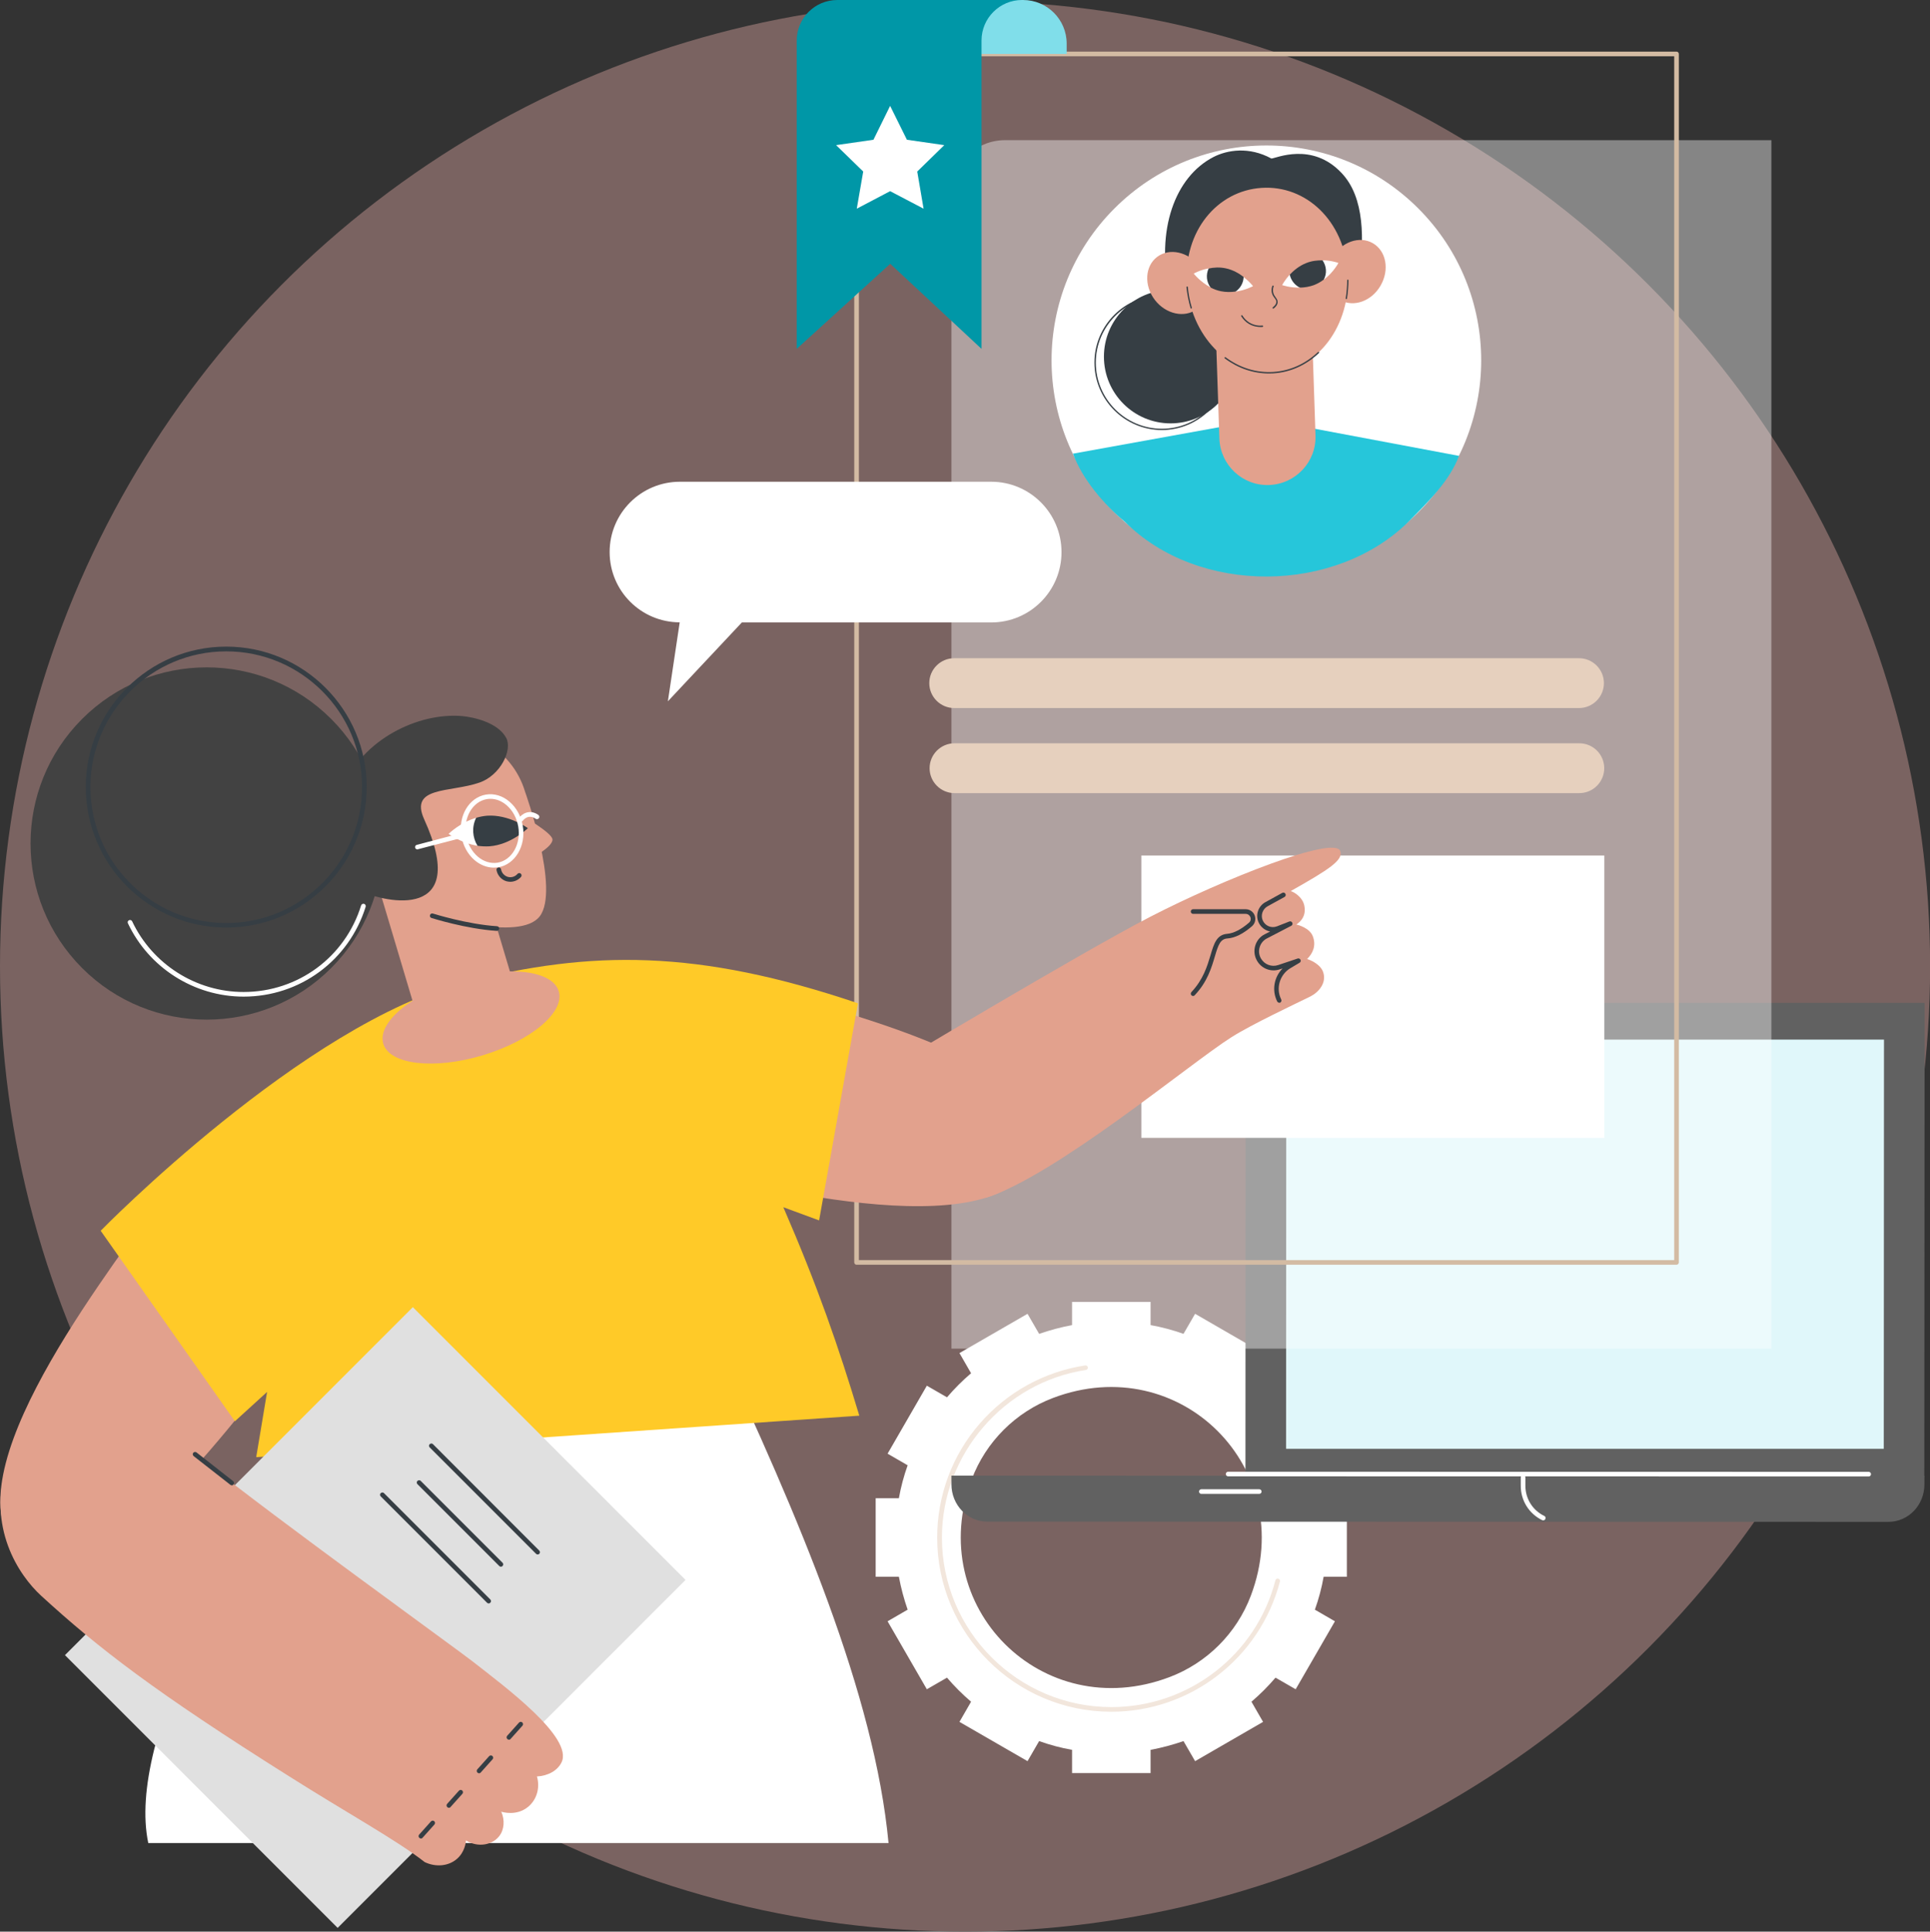 <svg xmlns="http://www.w3.org/2000/svg" xmlns:xlink="http://www.w3.org/1999/xlink" id="Layer_2_00000170278125317079407920000012673305072754432133_" x="0px" y="0px" viewBox="0 0 1828.9 1830" style="enable-background:new 0 0 1828.9 1830;" xml:space="preserve"><rect x="0" y="0" width="1828.9" height="1830" fill="#333333" stroke="none"/> <style type="text/css"> .st0{fill:#7A6361;} .st1{fill:#FFFFFF;} .st2{fill:#F2E6DC;} .st3{fill:#616161;} .st4{fill:#E0F7FA;} .st5{opacity:0.4;fill:#FFFFFF;enable-background:new ;} .st6{fill:#D3BBA3;} .st7{fill:#E6D0BE;} .st8{fill:#26C6DA;} .st9{fill:#363E44;} .st10{fill:#E2A18D;} .st11{fill:#FFCA28;} .st12{fill:#E0E0E0;} .st13{fill:#424242;} .st14{fill:#80DEEA;} .st15{fill:#0097A7;} </style> <g id="Illustration"> <g id="Specialist_recruitment"> <circle class="st0" cx="914.5" cy="915.5" r="914.5"></circle> <g> <path class="st1" d="M1276.3,1419.4h-22c-2-10.7-4.8-21.1-8.3-31.2l19-11l-37.2-64.4l-19.1,11c-7-8.2-14.6-15.8-22.8-22.8 l11-19.1l-64.4-37.2l-11,19c-10.1-3.6-20.5-6.4-31.2-8.3v-22h-74.4v22c-10.7,2-21.1,4.8-31.2,8.3l-11-19l-64.5,37.2l11,19.1 c-8.2,7-15.8,14.6-22.8,22.8l-19.1-11l-37.2,64.4l19,11c-3.6,10.1-6.4,20.5-8.3,31.2h-22v74.4h22c2,10.7,4.8,21.1,8.3,31.2 l-19,11l37.2,64.4l19.1-11c7,8.2,14.6,15.8,22.8,22.8l-11,19.1l64.5,37.2l11-19c10.1,3.6,20.5,6.4,31.2,8.3v22h74.4v-22 c10.7-2,21.1-4.8,31.2-8.3l11,19l64.4-37.2l-11-19.1c8.2-7,15.8-14.6,22.8-22.8l19.1,11l37.2-64.4l-19-11 c3.6-10.1,6.4-20.5,8.3-31.2h22V1419.4z M1185.3,1511.8c-13.4,35.5-41.6,63.7-77.1,77.1c-120.5,45.6-233-66.9-187.4-187.4 c13.4-35.5,41.6-63.7,77.1-77.1C1118.4,1278.8,1230.9,1391.3,1185.3,1511.8z"></path> <path class="st2" d="M1053.1,1621.7c-91,0-165-74-165-165c0-39.8,14.3-78.2,40.4-108.1c25.8-29.7,61.3-49.2,99.9-55 c1.2-0.2,2.3,0.7,2.5,1.8s-0.7,2.3-1.8,2.5c-77.8,11.7-136.5,80-136.5,158.8c0,88.6,72,160.6,160.6,160.6 c73.2,0,137.1-49.4,155.4-120.1c0.3-1.2,1.5-1.9,2.7-1.6c1.2,0.3,1.9,1.5,1.6,2.7C1193.9,1570.9,1128.2,1621.7,1053.1,1621.7 L1053.1,1621.7z"></path> </g> <g> <path class="st3" d="M1180.2,1399.6h643.3l0.3-449.5h-643.3c0,0-0.1,0-0.1,0.1C1180.4,950.2,1180.2,1399.6,1180.2,1399.6z"></path> <path class="st4" d="M1218.7,1372.6C1218.7,1372.6,1218.7,1372.7,1218.7,1372.6l566.3,0c0,0,0.1,0,0.1-0.1l0.2-387.6h-566.3 c0,0-0.1,0-0.1,0.1L1218.7,1372.6L1218.7,1372.6z"></path> <g> <path class="st3" d="M1823.6,1398.2l0,8c0.1,19.7-15.2,35.6-34.1,35.6c-141.3,0-713-0.2-853.9-0.2c-18.8,0-34-15.8-34-35.4 l0-8.2L1823.6,1398.2L1823.6,1398.2z"></path> <path class="st1" d="M1462.4,1440.4c-0.3,0-0.7-0.1-1-0.2c-12.5-6.1-20.3-18.6-20.3-32.5l0-7.9c0-1.2,1-2.2,2.2-2.2l0,0 c1.2,0,2.2,1,2.2,2.2l0,7.9c0,12.2,6.9,23.2,17.9,28.5c1.1,0.5,1.6,1.8,1,2.9C1464,1440,1463.2,1440.4,1462.4,1440.4 L1462.4,1440.4z"></path> <path class="st1" d="M1193.3,1415.3h-54.9c-1.2,0-2.2-1-2.2-2.2s1-2.2,2.2-2.2h54.9c1.2,0,2.2,1,2.2,2.2 S1194.5,1415.3,1193.3,1415.3z"></path> </g> <path class="st1" d="M1770.8,1398.8l-607-0.1c-1.2,0-2.2-1-2.2-2.2s1-2.2,2.2-2.2l607,0.1c1.2,0,2.2,1,2.2,2.2 S1772,1398.8,1770.8,1398.8z"></path> </g> <path class="st5" d="M952.3,132.8h726.3v1144.9h-777V183.5C901.6,155.5,924.3,132.8,952.3,132.8L952.3,132.8z"></path> <g> <path class="st6" d="M1588.7,1198.2h-777c-1.2,0-2.2-1-2.2-2.2V101.8c0-29.2,23.7-52.9,52.9-52.9h726.3c1.2,0,2.2,1,2.2,2.2V1196 C1590.9,1197.2,1589.9,1198.2,1588.7,1198.2z M813.9,1193.8h772.6V53.3H862.4c-26.7,0-48.5,21.8-48.5,48.5L813.9,1193.8 L813.9,1193.8z"></path> <ellipse transform="matrix(0.707 -0.707 0.707 0.707 110.199 948.642)" class="st1" cx="1200.2" cy="341.3" rx="203.6" ry="203.6"></ellipse> <path class="st7" d="M1519.9,647.2c0,13-10.6,23.6-23.6,23.6H904.2c-13,0-23.6-10.6-23.6-23.6s10.6-23.6,23.6-23.6h592.1 C1509.3,623.6,1519.9,634.2,1519.9,647.2z"></path> <path class="st7" d="M1520.2,727.8c0,13-10.6,23.6-23.6,23.6H904.5c-13,0-23.6-10.6-23.6-23.6s10.6-23.6,23.6-23.6h592.1 C1509.7,704.2,1520.2,714.8,1520.2,727.8z"></path> <rect x="1081.6" y="810.5" class="st1" width="438.7" height="267.5"></rect> <g> <path class="st8" d="M1197.5,397.1l185.1,34.8c-8.7,23.1-28.4,42.8-47,61.5c-69.8,69.8-199.9,70.7-269.7,0.9 c-19.8-16.3-40.5-40.7-49.1-64.5L1197.5,397.1L1197.5,397.1z"></path> <g> <g> <circle class="st9" cx="1109.3" cy="337.9" r="63.2"></circle> <path class="st9" d="M1101,407.4c-35.2,0-63.9-28.7-63.9-63.9s28.7-63.9,63.9-63.9c35.2,0,63.9,28.7,63.9,63.9 S1136.2,407.4,1101,407.4L1101,407.4z M1101,281c-34.5,0-62.6,28.1-62.6,62.6s28.1,62.6,62.6,62.6c34.5,0,62.6-28.1,62.6-62.6 S1135.5,281,1101,281L1101,281z"></path> </g> <path class="st10" d="M1202.6,459.5L1202.6,459.5c-25.2,0.9-46.2-18.9-47.1-44l-4.1-122.3l91.1-3.1l4.1,122.3 C1247.5,437.5,1227.8,458.6,1202.6,459.5L1202.6,459.5z"></path> <g> <path class="st9" d="M1204.8,150.2c-21.2-11.6-41.9-8.1-54.8-1.5c-36.6,18.8-54.9,69.2-41.7,128.7 c59.8-3.9,119.6-7.9,179.4-11.8c5.2-38.7,5.6-78.4-16.3-101.6C1243.3,134,1208.9,150.1,1204.8,150.2L1204.8,150.2z"></path> <path class="st10" d="M1277.1,258.7c3.2,49.4-28.4,91.7-70.5,94.4c-42.1,2.7-78.7-35.2-81.9-84.6s28.7-87.8,70.8-90.5 C1237.6,175.2,1273.9,209.3,1277.1,258.7z"></path> <path class="st10" d="M1136.4,252.1c10.4,13.7,9.4,31.9-2.2,40.7c-11.6,8.8-29.5,4.9-39.9-8.7c-10.4-13.7-9.4-31.9,2.2-40.7 C1108.1,234.6,1126,238.5,1136.4,252.1L1136.4,252.1z"></path> <path class="st10" d="M1262.5,244.1c-8.6,14.9-5.3,32.8,7.4,40.1c12.7,7.3,29.9,1.2,38.4-13.7c8.6-14.9,5.3-32.8-7.4-40.1 C1288.2,223.1,1271,229.2,1262.5,244.1z"></path> <path class="st9" d="M1202.4,353.8c-14.8,0-29.2-4.9-41.8-14.3c-0.3-0.2-0.3-0.6-0.1-0.9c0.2-0.3,0.6-0.4,0.9-0.1 c13.6,10.1,29.2,14.9,45.2,13.9c15.7-1,30.3-7.5,42.4-18.9c0.3-0.2,0.7-0.2,0.9,0c0.2,0.3,0.2,0.7,0,0.9 c-12.3,11.6-27.2,18.3-43.2,19.3C1205.2,353.8,1203.8,353.8,1202.4,353.8L1202.4,353.8z"></path> <path class="st9" d="M1275.8,283.4c0,0-0.1,0-0.1,0c-0.4-0.1-0.6-0.4-0.5-0.7c0.9-5.6,1.4-11.4,1.4-17.2 c0-0.4,0.3-0.6,0.6-0.6l0,0c0.4,0,0.6,0.3,0.6,0.6c0,5.9-0.5,11.7-1.4,17.4C1276.4,283.2,1276.1,283.4,1275.8,283.4 L1275.8,283.4z"></path> <path class="st9" d="M1128.8,292.4c-0.3,0-0.5-0.2-0.6-0.5c-1.9-6.4-3.2-13-3.9-19.8c0-0.4,0.2-0.7,0.6-0.7 c0.4,0,0.7,0.2,0.7,0.6c0.6,6.7,1.9,13.2,3.8,19.5c0.1,0.3-0.1,0.7-0.4,0.8C1129,292.3,1128.9,292.4,1128.8,292.4 L1128.8,292.4z"></path> <path class="st9" d="M1206.5,292.3c-0.2,0-0.4-0.1-0.5-0.2c-0.2-0.3-0.2-0.7,0.1-0.9c2.3-1.8,3.4-3.5,3.4-5.2 c0-1.4-0.7-2.4-1.7-3.7c-1-1.3-2.1-2.8-2.6-5c-0.4-2-0.3-4.2,0.5-6.4c0.1-0.3,0.5-0.5,0.8-0.4c0.3,0.1,0.5,0.5,0.4,0.8 c-0.7,2-0.8,4-0.4,5.8c0.4,2,1.4,3.3,2.3,4.6c1,1.4,2,2.6,1.9,4.5c0,2.1-1.3,4.2-3.9,6.2 C1206.8,292.2,1206.7,292.3,1206.5,292.3L1206.5,292.3z"></path> <path class="st9" d="M1194.6,309.8c-3,0-7.2-0.6-11.5-3.2c-2.8-1.7-5.1-4.2-6.9-7c-0.2-0.3-0.1-0.7,0.2-0.9 c0.3-0.2,0.7-0.1,0.9,0.2c1.6,2.7,3.8,4.9,6.4,6.6c5,3.1,10,3.2,12.6,2.9c0.4,0,0.7,0.2,0.7,0.6c0,0.4-0.2,0.7-0.6,0.7 C1196,309.8,1195.4,309.8,1194.6,309.8L1194.6,309.8z"></path> <g> <g> <path class="st1" d="M1145.2,254.3L1145.2,254.3l0.2,0c0.1,0.4,0.5,0.9,0.9,0.9c0.6,0.6,0.9,1.6,1.3,2.2 c0.7,1.1,2.4-0.1,1.7-1.2c-0.5-0.8,2.5,0.5,3.8,0.9c4.1,1.2,8.2,2.2,12.4,3.1c1.9,0.4,3.9,0.8,5.9,1.2 c1.6,0.3,6.8,1.4,7.2,1.2c5.6,4.3,8.8,8.5,8.8,8.5s-7.1,3.9-16.7,5.2c0-0.1-0.1-0.3-0.1-0.4c-0.3-1.3-22.9-4.6-23.4-3.6 c-9.9-5.2-16-13.1-16-13.1S1137,255.8,1145.2,254.3L1145.2,254.3z"></path> <path class="st9" d="M1161.5,254.2c6.8,1.4,12.6,4.8,17,8.2c-0.2,4.2-1.8,8.3-5,11.6c-0.8,0.8-1.7,1.6-2.6,2.2 c-4.3,0.6-9.1,0.7-14-0.3c-3.5-0.7-6.8-2-9.7-3.5c-4-5.2-4.6-12.2-1.9-18C1150.2,253.3,1155.8,253,1161.5,254.2 L1161.5,254.2z"></path> </g> <g> <path class="st1" d="M1253.7,246.6L1253.7,246.6h-0.2c-0.1,0.4-0.3,1-0.7,1c-0.5,0.7-0.6,1.7-0.9,2.4 c-0.5,1.2-2.4,0.3-1.9-0.9c0.4-0.8-2.4,0.9-3.6,1.5c-3.8,1.9-7.7,3.5-11.7,5.1c-1.9,0.7-3.7,1.5-5.6,2.1 c-1.5,0.5-6.4,2.6-6.9,2.4c-4.8,5.2-7.2,9.9-7.2,9.9s7.7,2.7,17.3,2.4c0-0.1,0-0.3,0-0.4c0.1-1.3,21.8-8.4,22.5-7.4 c8.9-6.7,13.5-15.6,13.5-15.6S1262,246.8,1253.7,246.6L1253.7,246.6z"></path> <path class="st9" d="M1237.6,249.3c-6.5,2.6-11.6,6.9-15.4,10.9c0.9,4.1,3.2,7.9,6.8,10.6c0.9,0.7,1.9,1.3,2.9,1.7 c4.3-0.1,9.1-0.8,13.7-2.6c3.3-1.3,6.3-3.1,8.9-5.1c3.1-5.8,2.5-12.8-1.2-18.1C1248.6,246.5,1243,247.1,1237.6,249.3 L1237.6,249.3z"></path> </g> </g> </g> </g> </g> </g> <g> <path class="st1" d="M676.7,1265.9c81,172.5,152.1,340.2,165.3,480.2H140.5c-20.8-99.6,80.7-278.4,189.2-461.8L676.7,1265.9 L676.7,1265.9z"></path> <g> <g> <path class="st10" d="M635.5,1105.7c84,17.5,323.5,82.9,349.8-17.9c21.8-83.4-214.2-136.8-296.5-159.6 C671,987.3,653.2,1046.5,635.5,1105.7z"></path> <g> <path class="st10" d="M836.8,1014.9c0,0,188.8-113.2,253.7-146.6c68.1-35.1,173.8-77,179.5-62.1c3.2,8.5-10,17.2-46.9,38 c2.9,0.8,11.2,5.5,12.9,13.8c2.5,12.3-6.9,17.1-7.5,17.9c1,0.2,12.4,3,15.5,11c3.5,9,0,16.4-5.4,21.7 c2.5,0.6,12.7,4.7,15.3,12.5c3.4,10.2-4.4,19.1-12.3,23c-14.5,7.2-54.6,25.9-74.6,38.5c-39.3,24.8-166.9,131.5-233.2,152.3 C935.6,1074.9,836.8,1014.9,836.8,1014.9L836.8,1014.9z"></path> <path class="st9" d="M1130.6,943.6c-0.5,0-1.1-0.2-1.5-0.6c-0.9-0.8-0.9-2.2-0.1-3.1c11.2-11.9,15-24.6,18.1-34.9 c3.2-10.9,5.8-19.5,15.8-20.3c6.1-0.5,13.2-4.1,20.7-10.6c1.8-1.6,1.9-3.7,1.3-5.2c-0.6-1.5-2.1-3.1-4.5-3.1h-49.8 c-1.2,0-2.2-1-2.2-2.2s1-2.2,2.2-2.2h49.8c3.9,0,7.3,2.4,8.6,6c1.3,3.6,0.3,7.6-2.6,10.1c-8.3,7.2-16.1,11.1-23.3,11.6 c-6.7,0.5-8.6,5.9-11.9,17.1c-3.2,10.7-7.1,24.1-19.1,36.7C1131.7,943.4,1131.1,943.6,1130.6,943.6L1130.6,943.6z"></path> <path class="st9" d="M1212.3,950c-0.8,0-1.6-0.5-2-1.2c-5.3-10.6-3-23.2,5.1-31.3l-2.8,0.9c-8.3,2.8-17.4-0.8-21.6-8.5 c-2.4-4.3-2.9-9.3-1.5-14c1.4-4.7,4.6-8.6,9-10.8l5.1-2.6c-4.8-0.9-9.1-4.2-11.1-9c-2.9-7-0.1-15.1,6.6-18.8l16-8.8 c1.1-0.6,2.4-0.2,3,0.9c0.6,1.1,0.2,2.4-0.9,3l-16,8.8c-4.7,2.6-6.7,8.3-4.7,13.2c2.2,5.3,8.2,7.9,13.6,5.8l11.7-4.6 c1.1-0.4,2.3,0.1,2.8,1.2c0.5,1.1,0.1,2.3-1,2.9l-23.1,12c-3.3,1.7-5.7,4.6-6.8,8.2c-1.1,3.6-0.7,7.3,1.1,10.6 c3.2,5.8,10.1,8.5,16.4,6.4l18.5-6.2c1.1-0.4,2.2,0.2,2.7,1.2c0.5,1,0.1,2.2-0.9,2.8l-8.6,5.1c-10.2,6-14.1,19.1-8.8,29.7 c0.5,1.1,0.1,2.4-1,3C1213,950,1212.6,950,1212.3,950L1212.3,950z"></path> </g> </g> <path class="st10" d="M143.4,1146.6c-48.7,70.7-201.7,266.1-119,329.5c68.4,52.4,209.1-144.5,262-211.6 C238.7,1225.2,191,1185.9,143.4,1146.6z"></path> <path class="st11" d="M95.4,1166c0,0,192.6-196.9,345.1-235.5C560,900.2,660.7,899,813,950.5l-36.8,205.7l-33.9-12.5 c32.7,75.4,52.3,132.1,72,197.5l-571.5,39.3l10.3-61.8l-30.5,27.8L95.4,1166L95.4,1166z"></path> <g> <rect x="122.6" y="1349.8" transform="matrix(0.707 -0.707 0.707 0.707 -979.441 700.441)" class="st12" width="466.3" height="365.5"></rect> <g> <path class="st9" d="M509.5,1472.7c-0.6,0-1.1-0.2-1.6-0.7l-100.7-100.7c-0.9-0.9-0.9-2.3,0-3.1s2.3-0.9,3.1,0L511,1469 c0.9,0.9,0.9,2.3,0,3.1C510.6,1472.5,510.1,1472.7,509.5,1472.7L509.5,1472.7z"></path> <path class="st9" d="M463.1,1519.1c-0.6,0-1.1-0.2-1.6-0.7l-100.7-100.7c-0.9-0.9-0.9-2.3,0-3.1s2.3-0.9,3.1,0l100.7,100.7 c0.9,0.9,0.9,2.3,0,3.1C464.2,1518.9,463.7,1519.1,463.1,1519.1z"></path> <path class="st9" d="M474.7,1484.3c-0.6,0-1.1-0.2-1.6-0.7l-77.5-77.5c-0.9-0.9-0.9-2.3,0-3.1s2.3-0.9,3.1,0l77.5,77.5 c0.9,0.9,0.9,2.3,0,3.1C475.8,1484.1,475.3,1484.3,474.7,1484.3z"></path> </g> </g> <g> <path class="st10" d="M193.4,1384.2c69.2,55.3,238.7,177.5,254.8,190.1c30,23.5,95.5,71.9,83.9,95.4 c-3.8,7.8-12.9,12.8-23.3,13.3c3.2,10.7-0.2,22.2-8.5,28.9c-10.9,8.9-24.3,4.8-25.3,4.5c3.5,7.9,2.9,16.9-1.9,23.1 c-6.6,8.6-20.4,11.1-31.5,4.1c-0.2,2.4-1.3,11.1-8.5,17.4c-7.9,7-20.1,8.2-30.7,3.1c-26.7-20.9-73.7-46.6-127.9-80.9 C147,1603,93.6,1561.8,39,1511.8c-21.2-19.4-51.8-65-32.3-125.8C69.5,1385.3,130.7,1385,193.4,1384.2L193.4,1384.2z"></path> <path class="st9" d="M219.7,1407.2c-0.5,0-0.9-0.2-1.4-0.5c-17.6-13.7-28.6-22.3-34.8-27.2c-0.9-0.8-1.1-2.1-0.4-3.1 c0.8-0.9,2.1-1.1,3.1-0.4c6.1,4.8,17.2,13.5,34.7,27.2c1,0.8,1.1,2.1,0.4,3.1C221,1406.9,220.4,1407.2,219.7,1407.2 L219.7,1407.2z"></path> <g> <path class="st9" d="M482.3,1648.2c-0.5,0-1-0.2-1.5-0.6c-0.9-0.8-1-2.2-0.2-3.1l11.2-12.5c0.8-0.9,2.2-1,3.1-0.2 c0.9,0.8,1,2.2,0.2,3.1l-11.2,12.5C483.5,1648,482.9,1648.2,482.3,1648.2L482.3,1648.2z"></path> <path class="st9" d="M454,1680c-0.5,0-1-0.2-1.5-0.6c-0.9-0.8-1-2.2-0.2-3.1l11.2-12.5c0.8-0.9,2.2-1,3.1-0.2 c0.9,0.8,1,2.2,0.2,3.1l-11.2,12.5C455.1,1679.8,454.5,1680,454,1680L454,1680z"></path> <path class="st9" d="M425.4,1712.7c-0.5,0-1-0.2-1.5-0.6c-0.9-0.8-1-2.2-0.2-3.1l11.2-12.5c0.8-0.9,2.2-1,3.1-0.2 c0.9,0.8,1,2.2,0.2,3.1l-11.2,12.5C426.6,1712.5,426,1712.7,425.4,1712.7L425.4,1712.7z"></path> <path class="st9" d="M398.9,1741.8c-0.5,0-1-0.2-1.5-0.6c-0.9-0.8-1-2.2-0.2-3.1l11.2-12.5c0.8-0.9,2.2-1,3.1-0.2 c0.9,0.8,1,2.2,0.2,3.1l-11.2,12.5C400.1,1741.6,399.5,1741.8,398.9,1741.8L398.9,1741.8z"></path> </g> </g> </g> <g> <ellipse transform="matrix(0.958 -0.286 0.286 0.958 -256.929 167.677)" class="st10" cx="446.2" cy="964.4" rx="86.8" ry="37.5"></ellipse> <g> <path class="st10" d="M511.4,868.2c-19.2,24.6-102.2-1.9-102.2-1.9l-64-70.7c-12.5-42.1,11.4-86.4,53.5-98.9 c42.1-12.5,86.4,11.4,98.9,53.5C497.6,750.1,530.9,843.1,511.4,868.2L511.4,868.2z"></path> <rect x="371.6" y="776.7" transform="matrix(0.958 -0.286 0.286 0.958 -233.131 156.502)" class="st10" width="96.4" height="201.1"></rect> <path class="st10" d="M494.8,772.8c0,0,28,16,28.7,22.3c0.8,7.5-21.8,18.9-21.8,18.9S495.4,772.7,494.8,772.8L494.8,772.8z"></path> <g> <path class="st1" d="M425.1,790c0,0,10.7-10.7,26.1-15.2c3.3-1,4.9,27,1.4,26.5C436.9,798.8,425.1,790,425.1,790L425.1,790z"></path> <path class="st9" d="M463.7,801.8c20.7-1.5,36.5-17.2,36.5-17.2s-17.9-13.2-38.6-11.8c-3.6,0.3-7.1,1-10.4,2 c-4.3,8.7-3.5,18.7,1.3,26.5C456.1,801.8,459.8,802,463.7,801.8L463.7,801.8z"></path> </g> <path class="st9" d="M483.6,835.4c-1.2,0-2.5-0.2-3.7-0.5c-4.8-1.4-8.5-5.6-9.4-10.6c-0.2-1.2,0.6-2.3,1.8-2.5 c1.2-0.2,2.3,0.6,2.5,1.8c0.6,3.3,3,6.1,6.3,7.1c3.4,1,7-0.1,9.3-2.8c0.8-0.9,2.2-1,3.1-0.2c0.9,0.8,1,2.2,0.2,3.1 C491.2,833.7,487.4,835.4,483.6,835.4L483.6,835.4z"></path> <path class="st9" d="M470.8,881.9c0,0-0.1,0-0.1,0c-28.9-1.8-61.4-12.1-61.8-12.2c-1.2-0.4-1.8-1.6-1.4-2.8 c0.4-1.2,1.6-1.8,2.8-1.4c0.3,0.1,32.4,10.2,60.7,12c1.2,0.1,2.1,1.1,2.1,2.3C472.9,881,472,881.9,470.8,881.9L470.8,881.9z"></path> </g> <g> <path class="st13" d="M341.2,843.9c-22.7-10.9-29.7-64.4-15.7-98.7c18-44.2,70.2-70.3,112.3-66.8c10.4,0.9,34,5.9,41.9,20.7 c6.1,11.5-5.5,35.4-25.3,42.3c-27.8,9.7-66.8,3.2-52.4,34.9C445.6,872.2,366.2,855.8,341.2,843.9L341.2,843.9z"></path> <ellipse transform="matrix(0.707 -0.707 0.707 0.707 -507.718 372.593)" class="st13" cx="195.9" cy="799.2" rx="166.9" ry="166.9"></ellipse> <path class="st9" d="M214.4,878.8c-73.4,0-133.1-59.7-133.1-133.1s59.7-133.1,133.1-133.1s133.1,59.7,133.1,133.1 S287.8,878.8,214.4,878.8L214.4,878.8z M214.4,617.1c-70.9,0-128.7,57.7-128.7,128.7s57.7,128.7,128.7,128.7 s128.7-57.7,128.7-128.7S285.4,617.1,214.4,617.1L214.4,617.1z"></path> <path class="st1" d="M230.8,944.2c-46.7,0-89.7-27.3-109.6-69.5c-0.5-1.1-0.1-2.4,1.1-2.9c1.1-0.5,2.4,0,2.9,1 c19.2,40.7,60.6,67,105.6,67c51.4,0,96.2-32.9,111.4-82c0.4-1.2,1.6-1.8,2.8-1.5s1.8,1.6,1.5,2.8 C330.6,910,284.1,944.2,230.8,944.2L230.8,944.2z"></path> </g> <g> <path class="st1" d="M467.9,822c-6.4,0-12.8-2.5-18.2-7.1c-6.5-5.6-10.9-13.7-12.5-22.8c-3.2-19,7.2-36.6,23.3-39.3 c7.8-1.3,15.8,1.1,22.4,6.8c6.5,5.6,10.9,13.7,12.5,22.8c3.2,19-7.2,36.6-23.3,39.3C470.8,821.8,469.3,822,467.9,822L467.9,822 z M464.8,756.8c-1.2,0-2.3,0.1-3.5,0.3c-13.6,2.3-22.4,17.7-19.6,34.2c1.4,8.1,5.3,15.3,11,20.2c5.6,4.8,12.3,6.8,18.8,5.8 c13.6-2.3,22.4-17.7,19.6-34.2c-1.4-8.1-5.3-15.3-11-20.2C475.5,758.9,470.1,756.8,464.8,756.8L464.8,756.8z"></path> <path class="st1" d="M395.5,804.7c-1,0-1.9-0.7-2.1-1.6c-0.3-1.2,0.4-2.4,1.6-2.7l41.4-10.9c1.2-0.3,2.4,0.4,2.7,1.6 s-0.4,2.4-1.6,2.7L396,804.6C395.9,804.6,395.7,804.7,395.5,804.7z"></path> <path class="st1" d="M493.6,778.5c-0.4,0-0.9-0.1-1.3-0.4c-1-0.7-1.2-2.1-0.5-3.1c2.5-3.6,9.7-8.9,18.3-3 c1,0.7,1.3,2.1,0.6,3.1s-2.1,1.3-3.1,0.6c-7.3-5-12,1.6-12.2,1.9C495,778.1,494.3,778.5,493.6,778.5L493.6,778.5z"></path> </g> </g> </g> <g> <path class="st14" d="M908.5,0h61c22.8,0,41.3,18.5,41.3,41.3v9.8H908.5L908.5,0L908.5,0L908.5,0z"></path> <path class="st15" d="M930.1,330.5l-86.5-80.6L755,330.5V38.4C755,17.2,772.2,0,793.4,0h175.1c-21.2,0-38.4,17.2-38.4,38.4V330.5 L930.1,330.5z"></path> </g> <polygon class="st1" points="843.5,100.3 859.4,132.4 894.8,137.5 869.2,162.5 875.2,197.7 843.5,181.1 811.9,197.7 818,162.5 792.3,137.5 827.7,132.4 "></polygon> <path class="st1" d="M939.3,456.4h-295c-36.8,0-66.6,29.8-66.6,66.6s29.7,66.5,66.4,66.6l-11.2,74.8l70.1-74.7h236.3 c36.8,0,66.6-29.8,66.6-66.6S976.1,456.4,939.3,456.4L939.3,456.4z"></path> </g> </g> </svg>